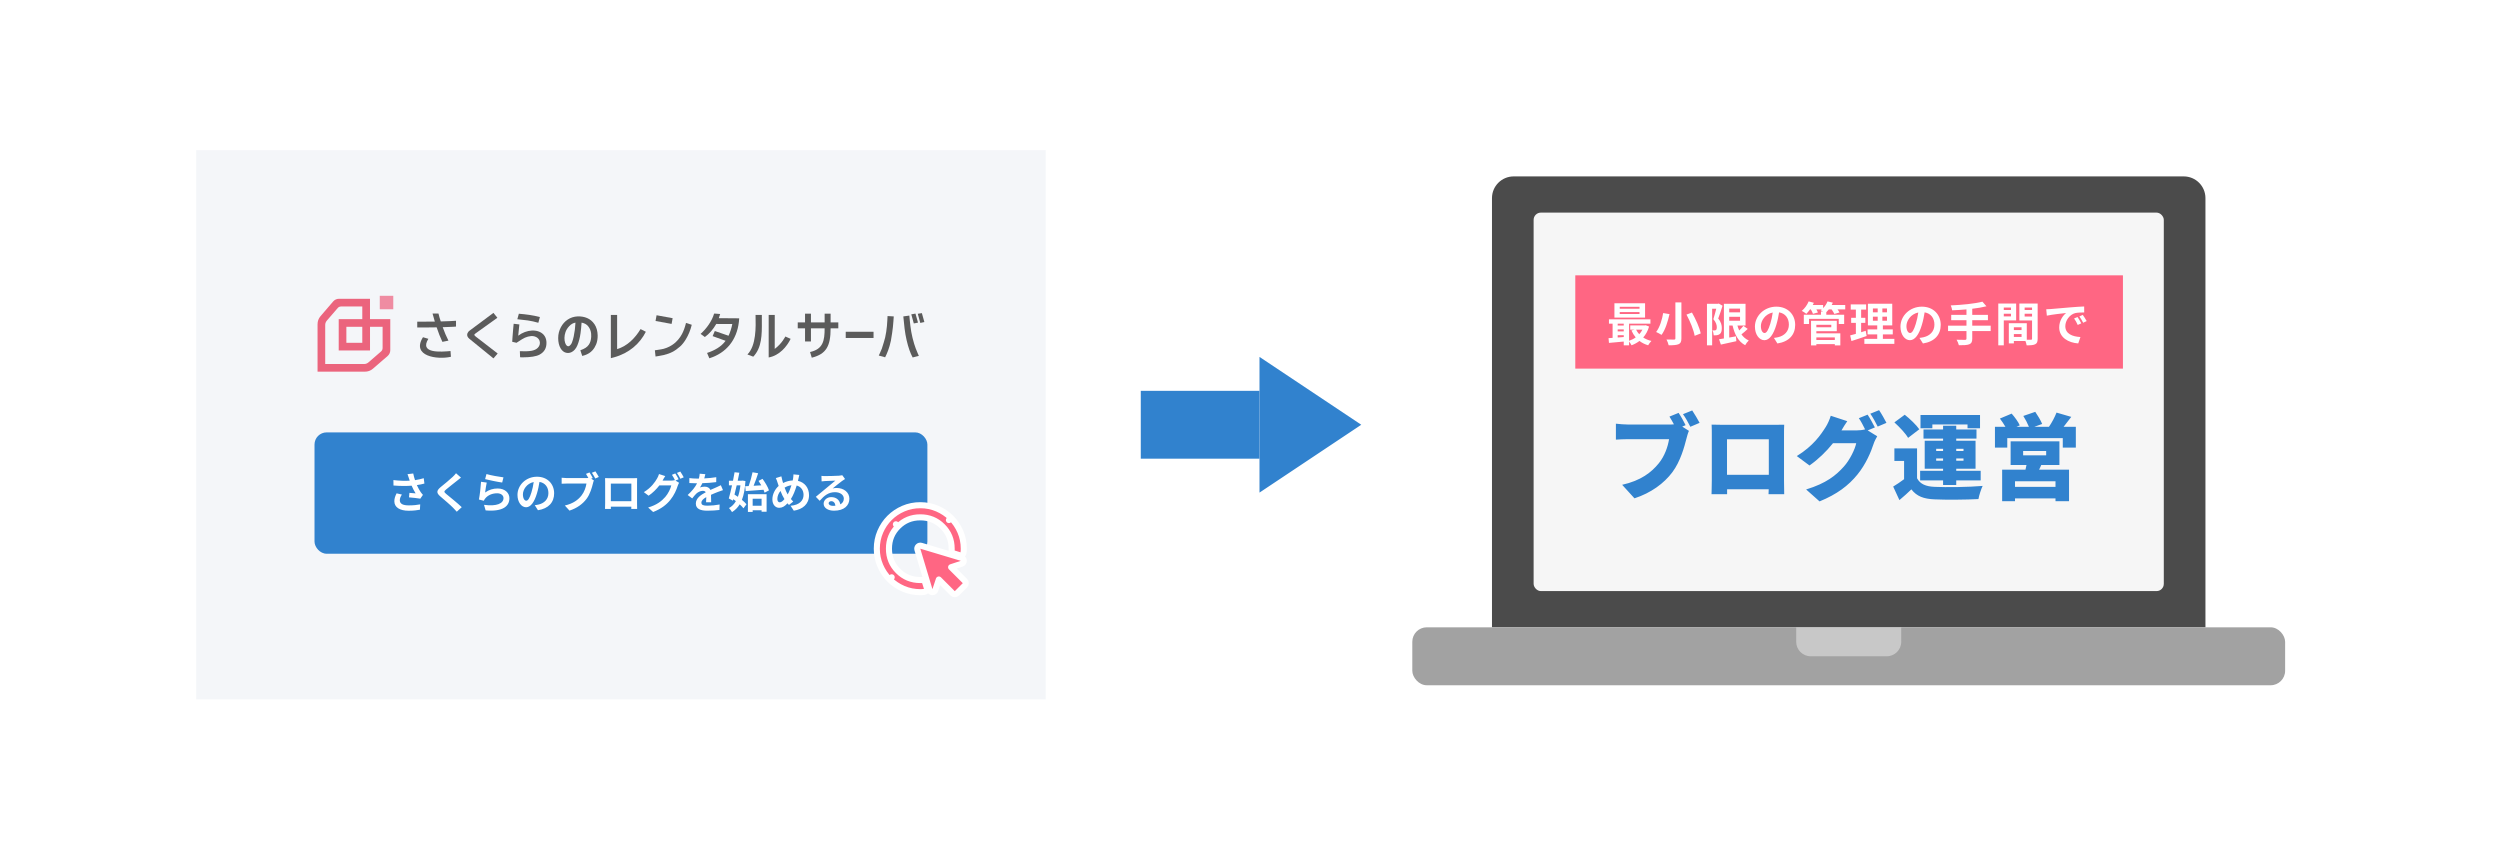 <svg width="824" height="280" viewBox="0 0 824 280" fill="none" xmlns="http://www.w3.org/2000/svg">
<rect width="824" height="280" fill="white"/>
<rect width="280" height="181.028" transform="translate(64.665 49.486)" fill="#F4F6F9"/>
<g clip-path="url(#clip0_88_100)">
<path d="M129.626 97.486H125.175V101.944H129.626V97.486Z" fill="#EF8CA2"/>
<path d="M121.95 98.475H111.735C110.997 98.475 110.289 98.8 109.809 99.361L105.639 104.217C104.967 105.014 104.665 105.856 104.665 106.933V122.506H120.201C121.278 122.506 122.112 122.204 122.91 121.532L127.751 117.347C128.312 116.86 128.637 116.159 128.637 115.414V105.177H121.95V98.475ZM126.098 114.757C126.098 115.17 125.921 115.554 125.611 115.827L121.433 119.451C121.042 119.79 120.533 119.982 120.016 119.982H107.189V107.118C107.189 106.594 107.373 106.092 107.713 105.693L111.329 101.509C111.595 101.199 111.986 101.021 112.392 101.021H119.411V105.177H111.639V115.517H121.957V107.723H126.105V114.757H126.098ZM119.411 107.723V112.985H114.163V107.723H119.411Z" fill="#EB647D"/>
<path d="M148.491 115.702C145.502 115.967 138.091 116.639 141.191 111.672L139.413 111.148C135.471 117.429 144.188 118.632 148.624 117.591L148.491 115.702Z" fill="#5B5B5B"/>
<path d="M145.9 105.922C145.642 105.93 145.42 105.937 145.28 105.937C144.948 104.97 144.712 104.195 144.52 103.339H142.564C142.749 104.048 143.044 105.066 143.317 105.996C142.062 106.033 138.512 106.033 137.523 106.026V107.93C139.258 107.93 142.8 107.937 143.922 107.893C144.439 109.502 145.118 111.236 145.812 112.675L147.804 112.27C147.111 110.912 146.483 109.435 145.915 107.841C146.897 107.775 149.605 107.745 150.299 107.635V105.723C149.672 105.811 147.273 105.878 145.908 105.922" fill="#5B5B5B"/>
<path d="M156.993 111.089C156.609 110.793 156.447 110.602 156.388 110.506C156.351 110.454 156.314 110.321 156.388 110.203C156.44 110.114 156.506 110.063 156.72 109.908C156.942 109.753 163.938 104.734 163.938 104.734L162.632 103.125L155.059 108.764C154.698 109.029 154.543 109.148 154.358 109.369C154.174 109.583 153.997 109.959 153.982 110.306C153.952 110.786 154.181 111.207 154.713 111.672C154.875 111.819 162.639 118.122 162.639 118.122L164.034 116.513C164.034 116.513 157.222 111.236 157.008 111.089" fill="#5B5B5B"/>
<path d="M195.911 106.823C195.299 105.915 194.487 105.243 193.505 104.822C192.568 104.424 191.52 104.247 190.413 104.284C189.173 104.335 188.051 104.697 187.084 105.354C186.154 105.981 185.409 106.823 184.862 107.856C184.279 108.956 183.977 110.159 183.977 111.428C183.977 112.749 184.257 113.96 184.789 114.831C185.239 115.576 185.822 116.063 186.486 116.24C186.995 116.373 187.483 116.373 187.94 116.233C188.11 116.181 188.265 116.122 188.405 116.048C188.752 115.886 189.092 115.628 189.431 115.251C189.608 115.059 189.771 114.838 189.918 114.587C190.184 114.137 190.42 113.605 190.612 113.015C190.833 112.358 191.01 111.694 191.151 110.978C191.225 110.594 191.298 110.188 191.35 109.782C191.483 108.852 191.601 107.634 191.689 106.336C192.162 106.424 192.634 106.586 192.981 106.786C193.321 106.978 193.616 107.236 193.867 107.546C194.428 108.24 194.76 109.066 194.841 110.004C194.871 110.314 194.878 110.638 194.863 110.978C194.811 112.055 194.546 112.941 194.066 113.628C193.505 114.432 192.73 114.927 191.284 115.451L191.904 117.318C191.904 117.318 192.332 117.215 192.767 117.067C193.763 116.735 194.62 116.203 195.291 115.451C195.786 114.897 196.192 114.233 196.502 113.473C196.841 112.616 197.011 111.627 196.989 110.528C196.959 109.088 196.605 107.841 195.919 106.823M189.667 106.336C189.667 106.38 189.667 106.417 189.667 106.424C189.63 107.221 189.564 107.981 189.468 108.697C189.365 109.465 189.239 110.218 189.092 110.919C188.951 111.598 188.759 112.24 188.538 112.838C188.331 113.377 188.043 113.724 187.807 113.908C187.446 114.225 187.136 114.166 186.84 113.952C186.442 113.657 186.021 112.661 186.043 111.384C186.051 110.749 186.169 110.107 186.383 109.472C186.619 108.786 187.025 108.129 187.601 107.516C188.235 106.837 188.863 106.483 189.682 106.336" fill="#5B5B5B"/>
<path d="M211.13 108.469C209.285 111.502 206.775 114.041 203.403 115.067V103.804H201.336V118.049C201.698 117.96 202.03 117.871 202.399 117.768C207.395 116.403 210.931 113.207 212.872 109.354L211.137 108.469H211.13Z" fill="#5B5B5B"/>
<path d="M236.918 104.867C237.08 104.439 237.235 103.974 237.368 103.494C235.545 103.361 235.331 103.309 235.361 103.391C234.682 105.782 232.851 108.35 230.917 110.048L232.32 111.081C233.796 110.011 235.021 108.609 236.077 106.778L241.361 106.801C241.169 107.967 240.579 109.76 240.128 110.661L235.604 109.103L234.881 110.786L239.147 112.329C237.752 114.262 235.575 115.488 233.05 116.329C233.065 116.373 233.781 118.049 233.796 118.093C239.383 116.344 242.852 112.07 243.538 106.092L243.642 104.918C243.642 104.918 237.435 104.889 236.918 104.867Z" fill="#5B5B5B"/>
<path d="M251.096 103.804H249.03C249.133 107.871 249.266 113.879 246.35 116.838L248.277 117.561C251.118 114.594 251.14 110.306 251.103 105.959C251.103 105.472 251.103 104.284 251.103 103.804" fill="#5B5B5B"/>
<path d="M255.347 115C255.347 115 255.362 104.874 255.362 103.804H253.355V117.82C256.853 117.192 259.325 114.299 260.595 111.686L258.846 110.912C258.846 110.912 257.753 113.222 255.34 115.008" fill="#5B5B5B"/>
<path d="M273.769 103.383H271.799V106.269H267.289V103.383H265.341V106.269H262.935V108.21H265.341V112.557H267.289V108.21H271.799C271.799 112.27 271.297 115.059 267.046 116.012L266.994 116.026L267.547 117.857L267.562 117.901L267.607 117.886C272.367 116.668 273.769 114.034 273.769 108.21H276.308V106.269H273.769V103.383Z" fill="#5B5B5B"/>
<path d="M287.918 109.347H278.751V111.399H287.918V109.347Z" fill="#5B5B5B"/>
<path d="M303.845 103.206L302.502 103.42L303.329 106.439L304.672 106.144L303.853 103.214L303.845 103.206Z" fill="#5B5B5B"/>
<path d="M301.188 106.609L302.576 106.336L301.735 103.361L300.362 103.605L301.188 106.601V106.609Z" fill="#5B5B5B"/>
<path d="M301.86 114.949C301.491 113.974 301.151 112.867 300.849 111.664C300.805 111.48 300.76 111.303 300.716 111.118C300.436 109.952 300.221 108.719 300.067 107.435C299.993 107.14 299.72 104.011 299.72 104.011L297.734 104.291C297.734 104.291 298.118 108.092 298.148 108.277C298.317 109.649 298.539 110.934 298.812 112.092C299.107 113.369 299.424 114.476 299.749 115.392C300.067 116.285 300.421 117.104 300.812 117.82L302.849 117.288C302.849 117.288 302.214 115.879 301.867 114.949" fill="#5B5B5B"/>
<path d="M292.538 104.173C292.538 104.173 292.398 107.11 292.332 107.465C292.214 108.749 292.022 109.989 291.763 111.162C291.726 111.332 291.025 113.938 290.656 114.904C290.309 115.812 289.645 117.185 289.645 117.185L291.741 117.768C292.081 117.104 292.405 116.351 292.738 115.473C293.07 114.587 293.372 113.509 293.645 112.27C293.889 111.133 294.28 108.055 294.302 107.797C294.361 107.509 294.583 104.291 294.583 104.291L292.546 104.173H292.538Z" fill="#5B5B5B"/>
<path d="M226.017 106.793C225.677 108.114 225.257 109.221 224.733 110.181C224.578 110.461 224.415 110.734 224.245 110.993C223.773 111.694 223.249 112.314 222.666 112.838C222.334 113.14 221.972 113.421 221.588 113.672C221.02 114.056 220.407 114.373 219.773 114.624C219.426 114.757 219.086 114.875 218.747 114.963C217.928 115.185 215.846 115.451 215.846 115.451L216.068 117.51C216.068 117.51 217.817 117.244 218.688 117.037C220.887 116.513 222.408 115.775 224.186 114.181C224.88 113.561 225.493 112.764 226.091 111.775C226.925 110.387 227.604 108.749 228.002 107.044L226.105 106.439L226.009 106.786L226.017 106.793Z" fill="#5B5B5B"/>
<path d="M216.407 103.907L216.068 105.797L221.36 106.764L221.699 104.874L216.407 103.907Z" fill="#5B5B5B"/>
<path d="M177.903 109.406C177.164 109.052 176.286 108.904 175.297 108.948C173.769 109.022 172.138 109.635 170.81 110.638V110.594C170.869 109.849 171.179 106.933 171.179 106.933L169.304 106.712C169.304 106.712 169.024 109.494 168.928 111.052C168.883 111.709 168.824 112.653 168.824 112.653L170.241 112.985L172.028 111.834C172.67 111.421 173.341 111.126 174.013 110.948C174.729 110.764 175.364 110.712 175.895 110.816C175.984 110.83 176.072 110.852 176.183 110.882C176.53 110.978 176.832 111.126 177.083 111.31C177.408 111.554 177.644 111.849 177.792 112.196C177.954 112.594 177.998 113.008 177.917 113.421C177.888 113.569 177.843 113.716 177.77 113.879C177.659 114.152 177.489 114.395 177.238 114.653C176.781 115.126 176.094 115.451 175.194 115.62C174.36 115.775 172.854 115.834 171.349 115.761L171.422 117.761C171.422 117.761 172.123 117.775 172.441 117.775C174.847 117.775 176.781 117.458 177.836 116.89C179.371 116.056 180.117 114.794 180.117 113.037C180.117 112.203 179.94 111.48 179.578 110.875C179.209 110.247 178.641 109.745 177.888 109.391" fill="#5B5B5B"/>
<path d="M173.991 105.62C175.26 105.819 176.116 106.018 177.438 106.387L177.947 104.498C175.651 103.893 173.393 103.597 171.009 103.405C170.906 103.819 170.603 104.83 170.514 105.221C171.57 105.31 173.12 105.487 173.991 105.62Z" fill="#5B5B5B"/>
</g>
<rect x="103.665" y="142.514" width="202" height="40" rx="4" fill="#3182CE"/>
<path d="M134.763 157.574C134.651 157.252 134.497 156.748 134.315 156.286L136.205 156.062C136.345 156.804 136.555 157.56 136.793 158.26C137.801 158.106 138.781 157.882 139.663 157.616L139.887 159.38C139.173 159.59 138.277 159.758 137.395 159.884C137.801 160.794 138.291 161.662 138.641 162.166C138.879 162.516 139.145 162.824 139.397 163.104L138.529 164.364C137.745 164.21 135.981 164.028 134.805 163.93L134.945 162.446C135.631 162.502 136.555 162.586 136.989 162.614C136.569 161.942 136.065 161.018 135.673 160.08C134.007 160.206 132.089 160.22 129.695 160.024L129.667 158.232C131.767 158.484 133.559 158.526 135.043 158.428C134.931 158.106 134.847 157.812 134.763 157.574ZM132.467 163.006C132.019 163.664 131.781 164.28 131.781 164.896C131.781 166.072 132.831 166.576 134.749 166.576C136.275 166.576 137.507 166.436 138.501 166.24L138.403 168.004C137.605 168.158 136.345 168.34 134.637 168.34C131.781 168.326 129.975 167.22 129.975 165.204C129.975 164.35 130.241 163.552 130.717 162.6L132.467 163.006ZM151.941 157.42C151.507 157.756 151.045 158.12 150.723 158.386C149.813 159.114 147.965 160.542 147.027 161.34C146.285 161.984 146.299 162.138 147.055 162.796C148.105 163.678 150.765 165.778 152.193 167.164L150.555 168.662C150.163 168.228 149.757 167.78 149.337 167.36C148.483 166.478 146.425 164.728 145.151 163.636C143.751 162.446 143.863 161.704 145.263 160.528C146.369 159.632 148.287 158.078 149.225 157.168C149.631 156.762 150.079 156.314 150.303 155.978L151.941 157.42ZM160.341 156.244C161.671 156.664 164.723 157.196 165.941 157.336L165.521 159.044C164.107 158.862 160.985 158.204 159.893 157.924L160.341 156.244ZM160.425 159.058C160.243 159.828 159.991 161.536 159.893 162.334C161.167 161.41 162.553 161.004 164.023 161.004C166.473 161.004 167.901 162.516 167.901 164.21C167.901 166.758 165.885 168.718 160.061 168.228L159.529 166.394C163.729 166.968 165.955 165.946 165.955 164.168C165.955 163.258 165.087 162.586 163.869 162.586C162.287 162.586 160.859 163.174 159.977 164.238C159.725 164.546 159.585 164.77 159.459 165.05L157.849 164.644C158.129 163.272 158.451 160.528 158.549 158.792L160.425 159.058ZM182.643 162.586C182.643 165.54 180.837 167.626 177.309 168.172L176.259 166.506C176.791 166.45 177.183 166.366 177.561 166.282C179.353 165.862 180.753 164.574 180.753 162.53C180.753 160.598 179.703 159.156 177.813 158.834C177.617 160.024 177.379 161.312 176.973 162.628C176.133 165.456 174.929 167.192 173.403 167.192C171.849 167.192 170.561 165.484 170.561 163.118C170.561 159.884 173.361 157.126 176.987 157.126C180.459 157.126 182.643 159.534 182.643 162.586ZM172.353 162.936C172.353 164.35 172.913 165.036 173.459 165.036C174.047 165.036 174.593 164.154 175.167 162.264C175.489 161.228 175.755 160.038 175.909 158.876C173.599 159.352 172.353 161.396 172.353 162.936ZM194.291 155.712C194.655 156.244 195.117 157.056 195.369 157.56L194.851 157.77L195.747 158.358C195.607 158.624 195.509 159.03 195.439 159.324C195.103 160.696 194.501 162.866 193.325 164.42C192.065 166.1 190.203 167.486 187.697 168.298L186.171 166.618C188.943 165.974 190.525 164.756 191.659 163.328C192.583 162.166 193.115 160.584 193.297 159.38H186.787C186.143 159.38 185.485 159.408 185.121 159.436V157.462C185.527 157.518 186.325 157.574 186.787 157.574H193.269C193.437 157.574 193.675 157.574 193.927 157.546C193.689 157.084 193.409 156.594 193.143 156.188L194.291 155.712ZM196.251 155.362C196.601 155.866 197.105 156.72 197.371 157.21L196.209 157.714C195.901 157.14 195.467 156.342 195.089 155.824L196.251 155.362ZM199.429 157.588C200.003 157.602 200.535 157.616 200.913 157.616H208.613C208.963 157.616 209.495 157.616 209.999 157.588C209.971 158.008 209.971 158.526 209.971 158.946V165.806C209.971 166.352 209.999 167.696 209.999 167.752H208.067C208.067 167.724 208.081 167.402 208.081 166.996H201.333C201.347 167.388 201.347 167.71 201.347 167.752H199.415C199.415 167.682 199.457 166.464 199.457 165.792V158.946C199.457 158.554 199.457 157.98 199.429 157.588ZM201.333 159.394V165.204H208.095V159.394H201.333ZM222.571 156.048C222.921 156.552 223.425 157.448 223.677 157.966L222.641 158.4L223.831 159.128C223.677 159.394 223.481 159.786 223.369 160.136C222.991 161.382 222.193 163.244 220.919 164.798C219.589 166.436 217.909 167.71 215.277 168.76L213.625 167.276C216.481 166.422 218.035 165.204 219.267 163.804C220.219 162.726 221.031 161.032 221.255 159.996H217.321C216.383 161.214 215.165 162.446 213.779 163.384L212.211 162.208C214.661 160.724 215.893 158.904 216.579 157.7C216.789 157.364 217.083 156.72 217.209 156.244L219.267 156.916C218.931 157.406 218.567 158.036 218.413 158.344C218.399 158.372 218.385 158.386 218.371 158.414H221.171C221.605 158.414 222.081 158.344 222.389 158.246L222.487 158.302C222.207 157.742 221.815 157 221.465 156.496L222.571 156.048ZM224.223 155.418C224.587 155.936 225.105 156.832 225.357 157.322L224.251 157.798C223.957 157.21 223.509 156.398 223.117 155.866L224.223 155.418ZM232.469 156.286C232.399 156.636 232.301 157.098 232.119 157.686C233.449 157.616 234.849 157.49 236.081 157.28L236.067 158.904C234.737 159.1 233.015 159.212 231.503 159.254C231.265 159.772 230.985 160.276 230.705 160.682C231.069 160.514 231.825 160.402 232.287 160.402C233.141 160.402 233.841 160.766 234.149 161.48C234.877 161.144 235.465 160.906 236.039 160.654C236.585 160.416 237.075 160.192 237.593 159.926L238.293 161.55C237.845 161.676 237.103 161.956 236.627 162.138C235.997 162.39 235.199 162.698 234.345 163.09C234.359 163.874 234.387 164.91 234.401 165.554H232.721C232.763 165.134 232.777 164.462 232.791 163.846C231.741 164.448 231.181 164.994 231.181 165.694C231.181 166.464 231.839 166.674 233.211 166.674C234.401 166.674 235.955 166.52 237.187 166.282L237.131 168.088C236.207 168.214 234.485 168.326 233.169 168.326C230.971 168.326 229.347 167.794 229.347 165.988C229.347 164.196 231.027 163.076 232.623 162.25C232.413 161.9 232.035 161.774 231.643 161.774C230.859 161.774 229.991 162.222 229.459 162.74C229.039 163.16 228.633 163.664 228.157 164.28L226.659 163.16C228.129 161.802 229.123 160.556 229.753 159.296C229.683 159.296 229.627 159.296 229.571 159.296C228.997 159.296 227.975 159.268 227.205 159.212V157.574C227.919 157.686 228.955 157.742 229.669 157.742C229.879 157.742 230.117 157.742 230.341 157.742C230.495 157.182 230.593 156.636 230.621 156.132L232.469 156.286ZM245.615 160.262L246.763 160.206C247.267 158.834 247.771 157.028 248.037 155.656L249.885 155.978C249.437 157.364 248.905 158.89 248.387 160.108C249.199 160.066 250.053 160.01 250.921 159.968C250.627 159.45 250.319 158.946 250.011 158.498L251.327 157.826C252.195 159.002 253.119 160.556 253.455 161.62L252.013 162.39C251.929 162.096 251.817 161.774 251.663 161.424C249.577 161.592 247.379 161.746 245.783 161.858L245.615 160.262ZM244.047 159.968H242.815C242.577 161.018 242.325 162.054 242.087 163.006C242.451 163.23 242.829 163.482 243.207 163.748C243.613 162.67 243.879 161.396 244.047 159.968ZM244.705 158.4L245.699 158.554C245.545 161.102 245.167 163.132 244.537 164.756C245.153 165.26 245.685 165.764 246.035 166.212L245.041 167.542C244.747 167.15 244.313 166.688 243.809 166.226C243.151 167.304 242.311 168.144 241.275 168.788C241.037 168.368 240.589 167.766 240.267 167.458C241.191 166.968 241.961 166.198 242.549 165.176C242.269 164.952 241.975 164.728 241.695 164.532L241.555 165.022L240.211 164.294C240.547 163.146 240.925 161.592 241.275 159.968H240.253V158.442H241.597C241.793 157.476 241.975 156.524 242.115 155.656L243.683 155.81C243.529 156.636 243.347 157.532 243.151 158.442H244.425L244.705 158.4ZM251.019 164.392H248.079V166.688H251.019V164.392ZM246.511 168.732V162.894H252.671V168.676H251.019V168.186H248.079V168.732H246.511ZM263.451 156.538C263.339 156.916 263.213 157.602 263.129 157.952C263.087 158.134 263.045 158.302 263.003 158.484C265.201 158.988 266.657 160.766 266.657 163.216C266.657 166.184 264.543 167.878 261.631 168.326L260.567 166.702C263.633 166.45 264.851 164.868 264.851 163.118C264.851 161.564 263.983 160.402 262.583 160.024C262.093 161.648 261.477 163.258 260.679 164.476C260.931 164.77 261.183 165.064 261.449 165.316L260.035 166.436C259.867 166.254 259.699 166.072 259.559 165.89C258.621 166.912 257.837 167.374 256.801 167.374C255.639 167.374 254.575 166.394 254.575 164.588C254.575 162.992 255.373 161.284 256.647 160.164C256.507 159.786 256.395 159.408 256.269 159.03C256.115 158.526 255.961 158.078 255.709 157.574L257.543 157C257.627 157.462 257.739 157.924 257.851 158.344C257.921 158.61 258.005 158.904 258.103 159.198C259.167 158.666 260.203 158.4 261.281 158.358C261.337 158.12 261.379 157.896 261.407 157.686C261.477 157.28 261.519 156.678 261.519 156.356L263.451 156.538ZM256.213 164.448C256.213 165.134 256.507 165.568 257.011 165.568C257.515 165.568 258.033 165.134 258.551 164.504C258.103 163.818 257.655 162.866 257.249 161.816C256.591 162.586 256.213 163.58 256.213 164.448ZM258.607 160.724C258.929 161.592 259.279 162.404 259.615 162.964C260.119 162.068 260.539 160.976 260.861 159.94C260.007 160.038 259.265 160.332 258.607 160.724ZM273.125 165.862C273.125 166.38 273.699 166.73 274.539 166.73C274.833 166.73 275.099 166.716 275.351 166.688C275.267 165.778 274.749 165.19 273.993 165.19C273.461 165.19 273.125 165.512 273.125 165.862ZM270.745 156.846C271.137 156.902 271.627 156.916 272.019 156.916C272.761 156.916 275.757 156.86 276.555 156.79C277.129 156.734 277.451 156.692 277.619 156.636L278.529 157.882C278.207 158.092 277.871 158.288 277.549 158.526C276.793 159.058 275.323 160.29 274.441 160.99C274.903 160.878 275.323 160.836 275.771 160.836C278.151 160.836 279.957 162.32 279.957 164.364C279.957 166.576 278.277 168.326 274.889 168.326C272.943 168.326 271.473 167.43 271.473 166.03C271.473 164.896 272.495 163.846 273.979 163.846C275.715 163.846 276.765 164.91 276.961 166.24C277.731 165.834 278.123 165.19 278.123 164.336C278.123 163.076 276.863 162.222 275.211 162.222C273.069 162.222 271.669 163.356 270.171 165.064L268.897 163.748C269.891 162.95 271.585 161.522 272.411 160.836C273.195 160.192 274.651 159.016 275.337 158.414C274.623 158.428 272.691 158.512 271.949 158.554C271.571 158.582 271.123 158.624 270.801 158.666L270.745 156.846Z" fill="white"/>
<path d="M295.999 173.515C298.003 171.51 300.427 170.514 303.331 170.514C306.236 170.514 308.66 171.51 310.664 173.515C312.668 175.519 313.665 177.943 313.665 180.847V181.447C313.665 181.884 313.949 182.271 314.366 182.402L316.284 183.002C316.56 183.088 316.861 183.05 317.107 182.898C317.354 182.746 317.522 182.494 317.569 182.208C317.608 181.974 317.633 181.738 317.646 181.503C317.659 181.284 317.665 181.066 317.665 180.847C317.665 178.873 317.289 177.004 316.533 175.251C315.785 173.518 314.765 172 313.472 170.707L312.765 171.414L313.472 170.707C312.179 169.414 310.661 168.394 308.927 167.646C307.175 166.889 305.306 166.514 303.331 166.514C301.357 166.514 299.488 166.889 297.735 167.646C296.002 168.394 294.484 169.414 293.191 170.707C291.898 172 290.878 173.518 290.13 175.251C289.373 177.004 288.998 178.873 288.998 180.847C288.998 182.822 289.373 184.691 290.13 186.443C290.878 188.177 291.898 189.695 293.191 190.988L293.898 190.281L293.191 190.988C294.484 192.281 296.002 193.301 297.735 194.049C299.488 194.805 301.357 195.181 303.331 195.181C303.55 195.181 303.768 195.174 303.987 195.162C304.223 195.149 304.458 195.123 304.692 195.085C304.978 195.038 305.23 194.87 305.382 194.623C305.535 194.377 305.572 194.076 305.486 193.8L304.886 191.882C304.755 191.465 304.369 191.181 303.931 191.181H303.331C300.427 191.181 298.003 190.184 295.999 188.18C293.994 186.175 292.998 183.751 292.998 180.847C292.998 177.943 293.994 175.519 295.999 173.515ZM295.999 173.515L295.292 172.808L295.999 173.515ZM309.438 191.001L313.991 195.554C314.381 195.945 315.015 195.945 315.405 195.554L318.038 192.921C318.429 192.53 318.429 191.897 318.038 191.507L313.485 186.953L316.979 185.796C317.393 185.659 317.671 185.269 317.665 184.833C317.658 184.397 317.37 184.015 316.952 183.889L303.619 179.889C303.266 179.784 302.884 179.88 302.624 180.14C302.364 180.4 302.268 180.782 302.373 181.135L306.373 194.468C306.499 194.886 306.881 195.174 307.317 195.18C307.753 195.187 308.143 194.909 308.281 194.495L309.438 191.001Z" fill="#FF6683" stroke="white" stroke-width="2" stroke-linejoin="round"/>
<rect x="376" y="128.82" width="39.13" height="22.36" fill="#3182CE"/>
<path d="M448.671 140L415.13 162.36L415.13 117.64L448.671 140Z" fill="#3182CE"/>
<path d="M491.755 65.304C491.755 61.348 494.962 58.142 498.917 58.142H719.754C723.709 58.142 726.916 61.348 726.916 65.304V206.759H491.755V65.304Z" fill="#4B4B4B"/>
<rect x="505.483" y="70.079" width="207.706" height="124.743" rx="2.387" fill="#F6F6F6"/>
<rect x="465.493" y="206.759" width="287.684" height="19.099" rx="4.775" fill="#A2A2A2"/>
<path d="M592.027 206.759H626.644V211.534C626.644 214.171 624.506 216.308 621.869 216.308H596.801C594.164 216.308 592.027 214.171 592.027 211.534V206.759Z" fill="#C8C8C8"/>
<path d="M553.264 136.081C554.094 137.311 555.047 139.033 555.57 140.14L554.463 140.601L556.677 142.016C556.339 142.692 556.062 143.799 555.878 144.476C555.14 147.366 553.879 152.04 551.234 155.607C548.467 159.328 544.131 162.495 538.719 164.248L534.66 159.789C540.841 158.405 544.316 155.699 546.745 152.686C548.713 150.257 549.728 147.212 550.127 144.752H536.597C535.091 144.752 533.399 144.845 532.6 144.906V139.648C533.553 139.771 535.583 139.925 536.597 139.925H550.158C550.558 139.925 551.142 139.925 551.726 139.863C551.265 139.002 550.773 138.141 550.25 137.311L553.264 136.081ZM557.753 135.281C558.553 136.45 559.629 138.326 560.183 139.371L557.138 140.663C556.493 139.402 555.57 137.68 554.709 136.511L557.753 135.281ZM564.149 139.955C565.41 139.986 566.794 140.017 567.686 140.017H584.844C585.674 140.017 586.843 140.017 588.073 139.986C588.011 141.001 588.011 142.262 588.011 143.307V158.313C588.011 159.635 588.073 162.895 588.073 162.895H582.907C582.907 162.895 582.938 162.188 582.968 161.265H569.254V162.895H564.119C564.119 162.895 564.211 159.943 564.211 158.252V143.307C564.211 142.323 564.211 140.909 564.149 139.955ZM569.223 144.783V156.499H582.999V144.783H569.223ZM615.563 136.665C616.332 137.803 617.408 139.802 617.962 140.878L615.594 141.862L618.731 143.799C618.331 144.476 617.839 145.398 617.531 146.321C616.701 148.873 615.041 152.932 612.212 156.407C609.229 160.066 605.508 162.895 599.727 165.262L595.299 161.327C601.941 159.297 605.139 156.683 607.753 153.762C609.69 151.61 611.412 148.073 611.812 146.075H604.155C601.972 148.811 599.235 151.456 596.406 153.424L592.224 150.318C597.667 146.966 600.158 143.276 601.787 140.693C602.341 139.832 603.079 138.233 603.417 137.034L608.86 138.818C608.153 139.802 607.415 141.062 606.953 141.862H611.904C612.827 141.862 613.934 141.739 614.733 141.524C614.149 140.324 613.38 138.848 612.673 137.834L615.563 136.665ZM619.346 135.189C620.145 136.358 621.252 138.326 621.775 139.371L618.884 140.601C618.269 139.34 617.285 137.526 616.455 136.358L619.346 135.189ZM636.904 139.894V141.155H632.999V136.788H652.617V141.155H648.497V139.894H636.904ZM638.165 151.856H640.44V151.118H638.165V151.856ZM638.165 147.92V148.658H640.44V147.92H638.165ZM647.174 147.92H644.776V148.658H647.174V147.92ZM647.174 151.856V151.118H644.776V151.856H647.174ZM640.44 159.851V158.344H632.876V155.177H640.44V154.5H634.382V145.275H640.44V144.568H633.983V141.554H640.44V140.324H644.776V141.554H651.449V144.568H644.776V145.275H651.141V154.5H644.776V155.177H652.832V158.344H644.776V159.851H640.44ZM632.599 141.493L628.909 144.322C628.079 142.846 626.049 140.724 624.389 139.217L627.802 136.696C629.493 138.049 631.615 140.048 632.599 141.493ZM631.861 147.797V157.637C632.876 159.543 634.751 160.343 637.642 160.466C641.486 160.65 648.896 160.558 653.478 160.158C652.986 161.173 652.31 163.233 652.094 164.494C648.066 164.709 641.516 164.77 637.58 164.586C634.106 164.432 631.799 163.633 629.985 161.296C628.817 162.433 627.617 163.51 626.049 164.832L623.989 160.373C625.127 159.697 626.387 158.836 627.587 157.944V151.917H624.389V147.797H631.861ZM677.494 160.466V158.621H664.148V160.466H677.494ZM666.824 148.658V150.072H674.419V148.658H666.824ZM678.785 153.27H672.789C672.574 153.824 672.328 154.316 672.082 154.808H681.953V165.201H677.494V164.278H664.148V165.201H659.905V154.808H667.592C667.715 154.285 667.838 153.762 667.931 153.27H662.703V145.46H678.785V153.27ZM680.169 140.663H684.197V147.52H679.892V144.414H661.596V147.52H657.537V140.663H660.981C660.458 139.771 659.782 138.756 659.167 137.957L663.041 136.327C664.056 137.465 665.225 139.064 665.717 140.201L664.64 140.663H668.73C668.3 139.586 667.562 138.172 666.885 137.096L670.821 135.743C671.651 136.942 672.666 138.633 673.097 139.74L670.544 140.663H675.341C676.264 139.34 677.279 137.434 677.832 135.989L682.691 137.403C681.799 138.572 680.938 139.709 680.169 140.663Z" fill="#3182CE"/>
<rect width="180.5" height="30.75" transform="translate(519.218 90.75)" fill="#FF6683"/>
<path d="M540.384 101.753V101.122H533.865V101.753H540.384ZM540.384 103.505V102.86H533.865V103.505H540.384ZM542.214 99.954V104.674H532.113V99.954H542.214ZM541.338 108.656H539.262C539.523 109.21 539.877 109.717 540.292 110.163C540.707 109.717 541.061 109.21 541.338 108.656ZM533.189 110.486V111.239C533.835 111.193 534.511 111.147 535.188 111.085V110.486H533.189ZM533.189 108.579V109.225H535.188V108.579H533.189ZM535.188 106.688H533.189V107.303H535.188V106.688ZM542.414 107.195L543.536 107.626C543.121 109.071 542.46 110.27 541.599 111.239C542.368 111.746 543.29 112.131 544.305 112.377C543.951 112.715 543.475 113.376 543.229 113.807C542.137 113.484 541.184 113.007 540.369 112.377C539.585 112.976 538.709 113.453 537.755 113.807C537.586 113.453 537.248 112.946 536.94 112.577V113.822H535.188V112.577C533.42 112.746 531.667 112.899 530.314 113.022L530.175 111.454C530.575 111.424 531.036 111.408 531.513 111.362V106.688H530.314V105.243H543.982V106.688H536.94V112.315C537.725 112.054 538.478 111.685 539.124 111.208C538.57 110.547 538.094 109.778 537.725 108.933L538.739 108.656H537.325V107.257H542.106L542.414 107.195ZM552.208 99.677H554.191V111.531C554.191 112.653 553.93 113.161 553.253 113.453C552.531 113.745 551.485 113.807 549.994 113.807C549.886 113.268 549.548 112.408 549.271 111.9C550.271 111.946 551.408 111.946 551.747 111.931C552.085 111.931 552.208 111.823 552.208 111.531V99.677ZM555.867 103.69L557.666 103.013C558.911 105.197 560.172 107.98 560.556 109.901L558.558 110.686C558.25 108.825 557.082 105.935 555.867 103.69ZM548.18 103.183L550.271 103.536C549.748 105.827 548.918 108.687 547.641 110.378C547.18 110.071 546.335 109.64 545.858 109.425C547.088 107.872 547.857 105.181 548.18 103.183ZM566.507 100.046L567.752 100.769C567.321 102.106 566.799 103.798 566.322 104.997C567.321 106.181 567.506 107.242 567.506 108.133C567.521 109.148 567.291 109.794 566.799 110.132C566.553 110.332 566.23 110.424 565.892 110.486C565.584 110.532 565.215 110.516 564.831 110.516C564.815 110.055 564.677 109.348 564.416 108.887C564.708 108.902 564.938 108.902 565.138 108.902C565.307 108.902 565.446 108.856 565.584 108.764C565.769 108.625 565.861 108.333 565.861 107.903C565.861 107.18 565.63 106.227 564.723 105.197C565.046 104.213 565.4 102.829 565.676 101.753H564.323V113.822H562.617V100.123H566.245L566.507 100.046ZM569.951 104.428V105.719H573.518V104.428H569.951ZM573.518 101.722H569.951V102.937H573.518V101.722ZM574.625 107.395L576.054 108.41C575.393 109.04 574.64 109.702 573.979 110.209C574.594 111.085 575.393 111.777 576.393 112.223C575.993 112.592 575.455 113.284 575.209 113.776C572.949 112.577 571.749 110.286 571.058 107.288H569.951V111.254C570.673 111.131 571.427 110.993 572.165 110.855L572.303 112.454C570.535 112.869 568.644 113.253 567.198 113.576L566.599 111.808C567.06 111.746 567.598 111.654 568.198 111.562V100.138H575.332V107.288H572.657C572.81 107.857 573.01 108.41 573.241 108.917C573.748 108.425 574.271 107.872 574.625 107.395ZM591.691 107.072C591.691 110.317 589.707 112.607 585.833 113.207L584.68 111.377C585.264 111.316 585.695 111.224 586.11 111.131C588.078 110.67 589.615 109.256 589.615 107.011C589.615 104.889 588.462 103.306 586.386 102.952C586.171 104.259 585.91 105.673 585.464 107.119C584.541 110.224 583.219 112.131 581.543 112.131C579.837 112.131 578.422 110.255 578.422 107.657C578.422 104.105 581.497 101.076 585.479 101.076C589.292 101.076 591.691 103.721 591.691 107.072ZM580.39 107.457C580.39 109.01 581.005 109.763 581.605 109.763C582.251 109.763 582.85 108.794 583.481 106.719C583.834 105.581 584.126 104.274 584.295 102.998C581.759 103.521 580.39 105.766 580.39 107.457ZM604.76 111.208H598.671V112.069H604.76V111.208ZM603.591 107.057H598.671V107.857H603.591V107.057ZM598.671 109.163V109.871H606.574V113.837H604.76V113.422H598.671V113.837H596.918V105.735H605.405V109.163H598.671ZM608.188 100.538V101.968H605.651C605.913 102.337 606.159 102.706 606.297 102.998L604.606 103.475C604.437 103.075 604.052 102.475 603.683 101.968H602.792C602.515 102.322 602.223 102.629 601.946 102.906V103.736H607.835V106.78H606.051V105.104H596.257V106.78H594.535V103.736H600.193V102.66H600.87C600.593 102.506 600.301 102.368 600.101 102.275C600.224 102.183 600.362 102.076 600.485 101.968H598.686C598.902 102.337 599.086 102.706 599.194 102.983L597.549 103.444C597.426 103.06 597.149 102.475 596.841 101.968H596.595C596.196 102.537 595.765 103.044 595.365 103.444C595.012 103.152 594.289 102.66 593.874 102.46C594.797 101.691 595.673 100.507 596.134 99.339L597.841 99.8C597.733 100.046 597.61 100.292 597.487 100.538H600.9V101.568C601.515 100.938 602.038 100.138 602.361 99.339L604.098 99.754C603.991 100.015 603.868 100.277 603.729 100.538H608.188ZM614.938 109.025L615.245 110.747C613.554 111.347 611.709 111.931 610.233 112.408L609.818 110.547C610.356 110.409 610.986 110.24 611.694 110.04V106.427H610.141V104.751H611.694V102.045H610.002V100.338H615.076V102.045H613.431V104.751H614.815V106.427H613.431V109.502C613.938 109.348 614.446 109.194 614.938 109.025ZM617.306 104.382V105.704H618.889V104.382H617.306ZM617.306 101.66V102.952H618.889V101.66H617.306ZM621.949 102.952V101.66H620.427V102.952H621.949ZM621.949 105.704V104.382H620.427V105.704H621.949ZM620.596 111.685H624.378V113.345H614.492V111.685H618.735V110.224H615.553V108.579H618.735V107.257H615.66V100.108H623.686V107.257H620.596V108.579H623.855V110.224H620.596V111.685ZM639.661 107.072C639.661 110.317 637.677 112.607 633.803 113.207L632.65 111.377C633.234 111.316 633.665 111.224 634.08 111.131C636.048 110.67 637.585 109.256 637.585 107.011C637.585 104.889 636.432 103.306 634.356 102.952C634.141 104.259 633.88 105.673 633.434 107.119C632.511 110.224 631.189 112.131 629.513 112.131C627.807 112.131 626.392 110.255 626.392 107.657C626.392 104.105 629.467 101.076 633.449 101.076C637.262 101.076 639.661 103.721 639.661 107.072ZM628.36 107.457C628.36 109.01 628.975 109.763 629.575 109.763C630.221 109.763 630.82 108.794 631.451 106.719C631.804 105.581 632.096 104.274 632.265 102.998C629.729 103.521 628.36 105.766 628.36 107.457ZM656.127 107.334V109.117H650.054V111.623C650.054 112.715 649.778 113.192 649.055 113.484C648.317 113.76 647.21 113.807 645.642 113.791C645.534 113.268 645.18 112.469 644.888 111.977C646.026 112.023 647.318 112.023 647.656 112.023C648.009 112.008 648.148 111.9 648.148 111.593V109.117H642.075V107.334H648.148V105.535H643.12V103.782H648.148V101.983C646.549 102.122 644.934 102.214 643.428 102.275C643.382 101.799 643.151 101.061 642.966 100.661C646.672 100.507 650.885 100.092 653.406 99.431L654.728 100.953C653.36 101.307 651.746 101.568 650.054 101.768V103.782H655.22V105.535H650.054V107.334H656.127ZM662.816 101.368H660.448V102.183H662.816V101.368ZM660.448 104.29H662.816V103.413H660.448V104.29ZM664.522 105.596H660.448V113.822H658.634V100.046H664.522V105.596ZM667.32 104.32H669.765V103.413H667.32V104.32ZM669.765 101.368H667.32V102.183H669.765V101.368ZM663.769 111.055H666.306V110.101H663.769V111.055ZM666.306 108.794V107.872H663.769V108.794H666.306ZM671.61 100.046V111.654C671.61 112.638 671.41 113.176 670.795 113.468C670.196 113.776 669.304 113.822 667.982 113.822C667.935 113.438 667.766 112.869 667.582 112.392H663.769V113.176H662.108V106.534H662.862V106.519L668.028 106.534V111.977C668.627 111.992 669.196 111.992 669.396 111.977C669.673 111.977 669.765 111.885 669.765 111.639V105.627H665.583V100.046H671.61ZM674.439 101.937C675.054 101.922 675.654 101.891 675.946 101.86C677.237 101.753 679.774 101.522 682.588 101.291C684.171 101.153 685.847 101.061 686.939 101.015L686.954 102.983C686.124 102.998 684.802 102.998 683.987 103.198C682.127 103.69 680.727 105.673 680.727 107.503C680.727 110.04 683.095 110.947 685.709 111.085L684.986 113.192C681.758 112.976 678.713 111.254 678.713 107.918C678.713 105.704 679.959 103.951 681.004 103.167C679.559 103.321 676.422 103.659 674.639 104.044L674.439 101.937ZM684.756 104.489C685.14 105.043 685.694 105.981 685.986 106.58L684.817 107.103C684.433 106.258 684.11 105.658 683.618 104.966L684.756 104.489ZM686.478 103.782C686.862 104.32 687.446 105.227 687.769 105.827L686.616 106.381C686.201 105.55 685.847 104.981 685.355 104.305L686.478 103.782Z" fill="white"/>
<defs>
<clipPath id="clip0_88_100">
<rect width="200" height="25.028" fill="white" transform="translate(104.665 97.486)"/>
</clipPath>
</defs>
</svg>
